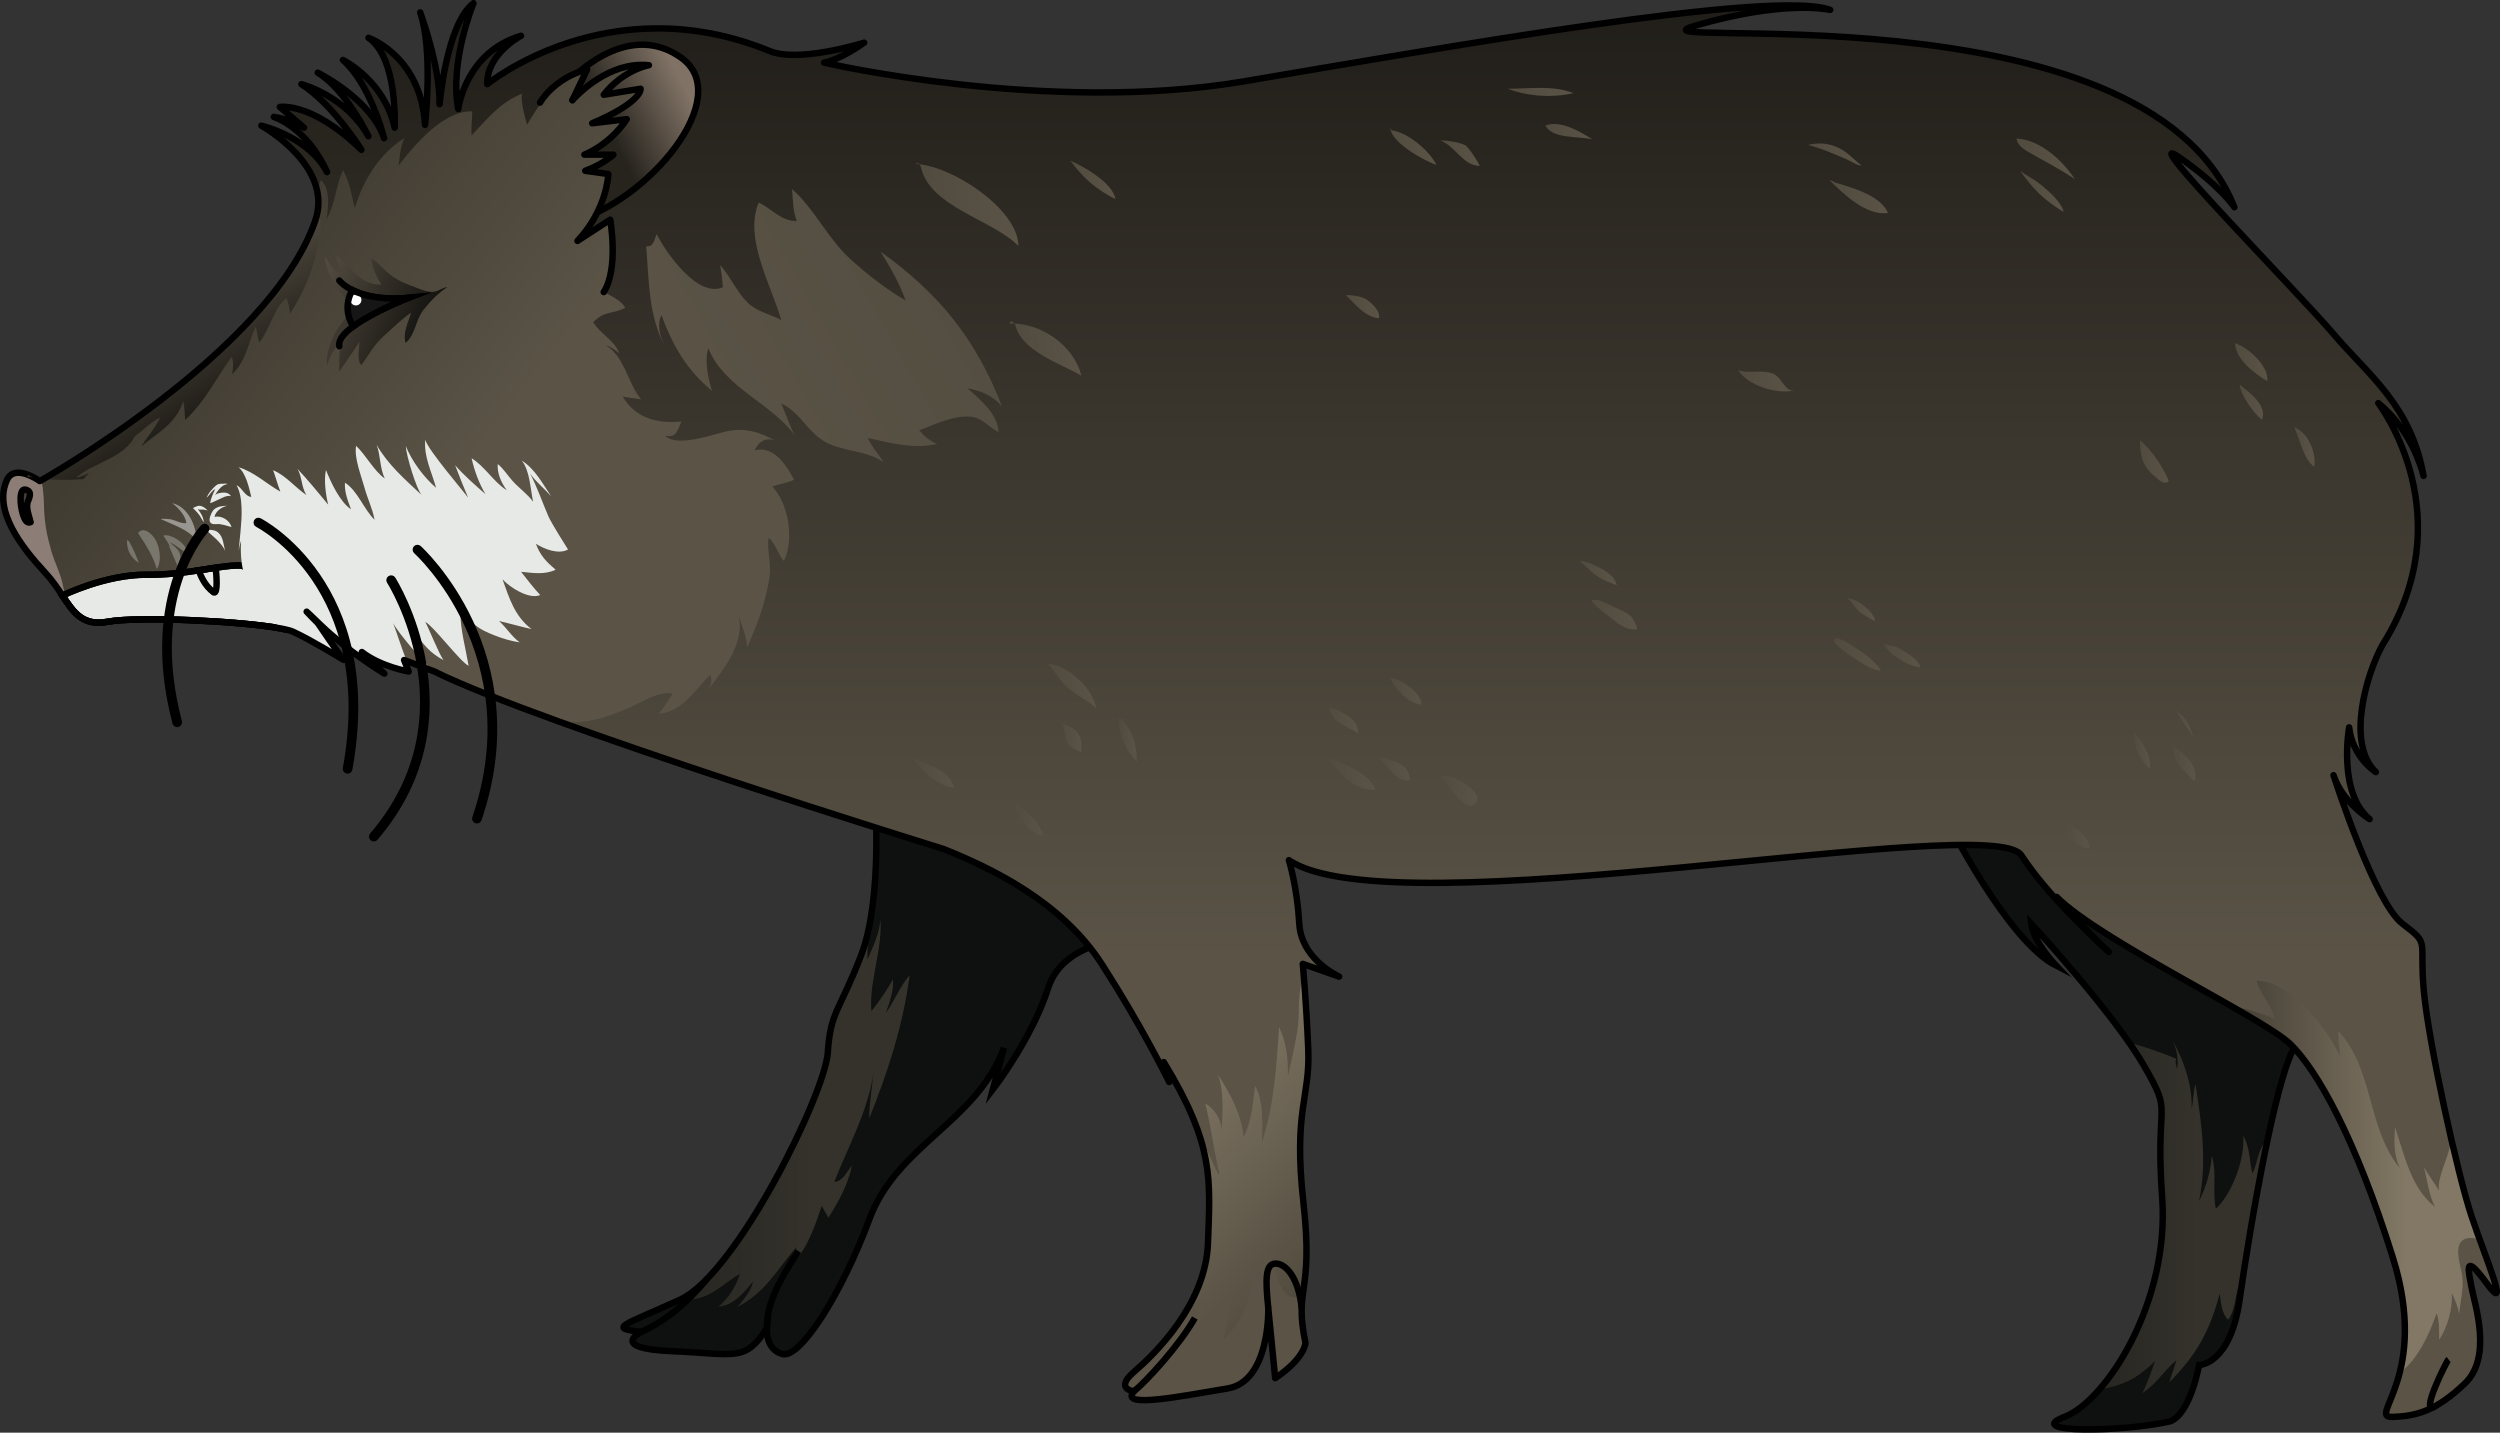 <?xml version="1.0" encoding="utf-8"?>
<!-- Generator: Adobe Illustrator 27.4.0, SVG Export Plug-In . SVG Version: 6.00 Build 0)  -->
<svg version="1.1" id="Camada_1" xmlns="http://www.w3.org/2000/svg" xmlns:xlink="http://www.w3.org/1999/xlink" x="0px" y="0px"
	 width="387.287px" height="221.937px" viewBox="0 0 387.287 221.937" enable-background="new 0 0 387.287 221.937"
	 xml:space="preserve">
<rect x="0" y="0" width="387.287" height="221.937" fill="#333333" stroke="none"/>
<g>
	<path fill="#0F1110" d="M356.386,161.3c-1.51,0.33-3.4,7.14-5.11,15.29c-1.76,8.29-3.33,17.95-4.15,23.53
		c-0.06,0.43-0.12,0.83-0.17,1.2c-1.43,10.14-6.29,10.14-6.29,10.14s-1.28,7.43-4.43,8.72c-7.42,1.71-23,1.85-16.42-0.68
		c1.68-0.65,3.58-2.15,5.43-4.28c5.41-6.18,10.56-17.72,9.71-29.62c-1.14-16,1.86-12.42-2.86-20.57c-0.63-1.08-1.39-2.27-2.26-3.51
		c-5.61-8.06-15.17-18.43-15.17-18.43c0.28,2.69,3.64,6.28,3.85,6.5c-7.57-3.86-16.85-22.41-16.85-22.41l36,6.28
		C337.667,133.46,359.527,160.6,356.386,161.3z"/>
	<linearGradient id="SVGID_1_" gradientUnits="userSpaceOnUse" x1="325.247" y1="188.42" x2="351.277" y2="188.42">
		<stop  offset="0" style="stop-color:#413C32"/>
		<stop  offset="0.56" style="stop-color:#5A5346"/>
	</linearGradient>
	<path opacity="0.5" fill="url(#SVGID_1_)" d="M351.277,176.59c-1.76,8.29-3.33,17.95-4.15,23.53c-0.11-0.23-0.25-0.46-0.41-0.67
		c-0.45,1.62-0.52,3.65-1.55,4.99c-1.03-1-1.12-2.71-1.29-4.07c-1.59,5.93-3.63,9.55-7.83,13.77c0.35-1.16,0.79-2.28,1.12-3.44
		c-1.97,1.65-3.03,3.62-5.27,5.12c0.7-1.49,1.43-3.32,1.94-4.98c-2.31,2.31-4.4,3.6-7.62,4.21c-0.34,0.06-0.67,0.12-0.97,0.17
		c5.41-6.18,10.56-17.72,9.71-29.62c-1.14-16,1.86-12.42-2.86-20.57c-0.63-1.08-1.39-2.27-2.26-3.51c2.47,0.66,4.89,1.49,7.25,2.48
		c-0.12,0.89-0.03,0.56,0.18,1.66c0.24-1.25,0.05-3.01-0.79-4.64c1.81,3.25,3.14,6.93,3.04,10.74c0.31-1.28,0.23-2.55,0.59-3.81
		c0.93,5.95,1.85,12.12,0.54,18.14c1.16-2.24,1.75-4.5,2.01-7.01c0.8,2.71,0.04,5.51,0.61,8.18c2.55-2.36,4.56-7.84,4.24-11.3
		c1.08,1.84,0.94,3.92,1.43,5.86C349.747,180.18,349.827,177.69,351.277,176.59z"/>
	<path fill="#0F1110" d="M176.667,145.32c0,0-11.71-0.29-14.28,7.71c-2.57,8-8.57,15.72-8.57,15.72l1.71-6.43
		c-4.29,11.57-16.57,15-20.86,26.57c-4.28,11.57-10.71,21.57-13.43,20.88c-2.71-0.69-2.42-4.02-2.42-4.02
		c-3.43,5.28-4.72,4-14.72,3.57s-4.71-3-4.71-3c-5.43-0.57-2.72-1,6-5c0.03-0.01,0.06-0.03,0.09-0.05
		c8.71-4.14,22.34-31.83,22.76-38.24c0.43-6.43,1.72-6.14,5.15-15c0.43-1.1,0.78-2.3,1.07-3.57c2.06-9,1.07-21.28,1.07-21.28
		l19.86-0.86L176.667,145.32z"/>
	
		<linearGradient id="SVGID_00000034791762753732826610000018007785771156865677_" gradientUnits="userSpaceOnUse" x1="105.477" y1="172.34" x2="140.926" y2="172.34">
		<stop  offset="0" style="stop-color:#413C32"/>
		<stop  offset="0.56" style="stop-color:#5A5346"/>
	</linearGradient>
	<path opacity="0.5" fill="url(#SVGID_00000034791762753732826610000018007785771156865677_)" d="M134.656,173.26
		c-0.01-2.27,0.46-4.95,0.67-7.09c-0.88,6.02-3.9,11.34-6.08,16.91c1.28-0.02,1.91-1.51,2.74-2.54c-0.66,3.03-2.04,5.57-3.67,8.12
		c-0.18-0.53-0.87-1.4-1-1.9c-1.07,3.11-2.41,7.38-5.1,9.39c0.45-0.98,0.89-1.98,1.22-3.01c-3.14,3.58-4.78,7.02-9.17,9.31
		c0.91-1.11,2.16-2.51,2.37-3.91c-1.37,1.69-3.04,3.71-5.31,3.88c1.6-1.39,2.66-3.09,3.32-5.09c-2.62,1.46-4.44,3.77-7.69,3.99
		c-0.57,0.04-1.06,0.02-1.48-0.05c8.71-4.14,22.34-31.83,22.76-38.24c0.43-6.43,1.72-6.14,5.15-15c0.43-1.1,0.78-2.3,1.07-3.57
		c-0.01,1.46-0.07,2.91-0.09,4.23c0.82-1.92,2.02-4.33,2.02-6.46c0.38,4.86-1.8,9.88-1.39,14.44c1.19-1.52,2.4-3.27,3.34-4.94
		c0.15,1.71-0.53,3.62-1.13,5.23c1.27-1.76,2.42-4.49,3.72-5.89C139.827,159.07,137.627,165.81,134.656,173.26z"/>
	<path fill="none" stroke="#000000" stroke-miterlimit="10" d="M135.527,123.176c0,0,1.286,16-2.143,24.857
		c-3.429,8.857-4.714,8.571-5.143,15c-0.429,6.429-14.143,34.286-22.857,38.286s-11.429,4.429-6,5c0,0-5.286,2.571,4.714,3
		s11.286,1.714,14.714-3.571c0,0-0.286,3.333,2.429,4.024s9.143-9.309,13.429-20.881c4.286-11.571,16.571-15,20.857-26.571
		l-1.714,6.429c0,0,6-7.714,8.571-15.714s14.286-7.714,14.286-7.714l-21.286-23L135.527,123.176z"/>
	<path fill="none" stroke="#000000" stroke-miterlimit="10" d="M301.669,127.176c0,0,9.286,18.571,16.857,22.429
		c0,0-3.571-3.734-3.857-6.51c0,0,12.714,13.795,17.428,21.938c4.714,8.143,1.714,4.571,2.857,20.571s-8.571,31.36-15.143,33.894
		c-6.571,2.534,9,2.392,16.429,0.677c3.143-1.286,4.429-8.714,4.429-8.714s4.857,0,6.286-10.143s6.286-39.325,9.429-40.02
		c3.143-0.694-18.714-27.837-18.714-27.837L301.669,127.176z"/>
	
		<linearGradient id="SVGID_00000057846123602432180000000009017615589196934553_" gradientUnits="userSpaceOnUse" x1="193.644" y1="148.462" x2="193.644" y2="-81.77">
		<stop  offset="0" style="stop-color:#5A5346"/>
		<stop  offset="1" style="stop-color:#000000"/>
	</linearGradient>
	<path fill="url(#SVGID_00000057846123602432180000000009017615589196934553_)" d="M385.237,198.82c-3.75-5.14-2.78-1.82-2.35,0.64
		c0.43,2.47,3.32,10.72-1.07,14.89c-4.4,4.18-7.4,5.04-11.25,5.15c-2.14,0.06-0.1-1.89,1.16-6.76c1.01-3.93,1.52-9.76-1.06-17.99
		c-5.78-18.43-11.68-28.93-15.85-33c-1.39-1.35-5.14-3.59-9.77-6.23c-9.23-5.24-21.96-12.07-26.44-16.57
		c0.72,0.84,4.73,5.4,8.07,8.52c-1.82-1.65-9.58-8.85-13.54-14.97c-4.5-6.97-97.4,11.68-113.47,0.75c0,0,1.29,4.16,1.61,9.84
		c0.29,5.16,5.26,7.76,6.17,8.2l-5.63-1.97c0,0,0.09,0.96,0.22,2.64c0.18,2.35,0.44,6.1,0.63,10.54c0.32,7.6-2.35,9.43-0.75,23.78
		c0.95,8.44,0.26,11.48-0.1,14.31c-0.24,1.98-0.33,3.86,0.42,7.44c0,0-0.07,2.36-4.69,5.47l-1.07-10.82c0,0,0.3,11.35-6.34,12.42
		c-6.65,1.08-16.93,3.22-14.47,0.43c0,0-3.1-0.32,0-3c1.9-1.64,5.64-5.15,8.33-9.83c1.72-2.98,3.02-6.45,3.14-10.2
		c0.21-6.39,0.61-10.9-1.45-16.99c-1.05-3.09-2.74-6.6-5.41-10.98l0.85,3.09c-0.25-0.5-4.26-8.65-10.39-18.19
		c-6.32-9.86-17.35-15-24.53-17.9c0,0-34.96-10.81-59.49-19.69c-8.24-2.99-15.3-5.76-19.48-7.84l-4.18-1.58l-0.46-0.17l0.72,1.78
		c0,0-4.31-0.73-7.26-3.02l3.48,3.34c-0.61-0.37-5.72-3.52-9.94-7.6c-1.45-1.41-2.01-1.93-2.09-1.99c0.12,0.16,1.73,1.77,1.73,1.77
		s3.63,5.34,3.98,5.7c-0.39-0.24-4.89-3-7.76-4.34c-0.4-0.19-1.09-0.37-2.01-0.54c-6.1-1.15-22.06-1.9-26.78-1.03
		c-5.43,1-6-3.64-9.64-7.57c-3.64-3.93-8.17-9.69-5.93-14.43c1.22-2.57,5.07,0.21,5.07,0.21s35.57-19.93,42.65-40.28
		c0.55-1.56,0.62-3.04,0.37-4.42c-1.08-5.99-8.22-10.08-8.7-10.36c0.5,0.12,7.48,1.91,10.17,7.19c-0.15-0.38-2.73-6.45-8.24-8.55
		c0.3,0.04,2.78,0.47,4.68,1.67l-3.75-3.21c0,0,4.93-0.86,12.64,6.64c0,0-4.38-7.05-9.3-10.17c0.43,0.11,6.99,1.97,10.38,8.06
		c-1.05-2.09-4.1-7.56-7.84-9.84c0.92,0.47,8.4,4.46,10.27,10.14c-0.25-0.98-2.29-8.49-6.38-12.11c0.38,0.19,6.46,3.33,8.02,10.49
		c0-0.1,0.53-10.79-4.05-13.92c0.48,0.17,8.14,3.11,8.76,13.49c0,0,1.3-11.36-0.75-17.43c0.73,2.04,3.09,9.05,3,14.22
		c0,0,1.07-12.43,5.25-15.64c0,0-3.75,9.1-2.36,16.39c0,0,1.08-8.78,9.73-11.35c-0.31,0.16-5.33,2.93-5.23,7.49
		c0,0,18.75-15.32,43.72-5.14c4.39,1.88,14.19-1.14,14.66-1.28c-0.27,0.2-3.63,2.59-6.2,3.1c0,0,34.65,8.04,65.06,2.89
		c30.25-5.12,82.14-14.36,90.8-11.07c-1.02-0.21-7.77-1.35-20.75,2.4c-14.14,4.07,69.43-6.86,83.36,28.17c0,0-2.15-3.32-8.68-7.82
		c-6.54-4.5,18.75,21.22,24.11,27.54c5.33,6.28,11.93,10.98,13.88,21.9c-0.27-1.09-1.96-7.18-7.01-11.27
		c0.54,0.71,13.11,17.66,0.63,37.48c-2.46,4.49-5.66,15.26-1.01,19.68c-0.4-0.26-3.63-2.51-4.14-6.93c0,0-1.81,10.12,3.18,14.22
		c-0.46-0.29-4.12-2.68-5.53-6.61c0.84,2.59,6.55,19.72,10.6,22.8c4.4,3.34,2.57,2.26,3.32,10.41c0.46,4.98,2.32,14.53,4.19,22.67
		c1.18,5.16,2.37,9.76,3.21,12.26c0.38,1.14,0.81,2.36,1.25,3.57C386.187,197.63,388.327,203.05,385.237,198.82z"/>
	
		<linearGradient id="SVGID_00000017475192605180888990000008877673987029778322_" gradientUnits="userSpaceOnUse" x1="340.957" y1="154.485" x2="341.164" y2="154.485">
		<stop  offset="0" style="stop-color:#413C32"/>
		<stop  offset="0.712" style="stop-color:#827865"/>
	</linearGradient>
	<path fill="url(#SVGID_00000017475192605180888990000008877673987029778322_)" d="M341.136,154.51c-0.07-0.02-0.13-0.04-0.18-0.05
		C341.167,154.47,341.196,154.48,341.136,154.51z"/>
	
		<linearGradient id="SVGID_00000168095712592299527270000016118756089735236789_" gradientUnits="userSpaceOnUse" x1="345.047" y1="182.325" x2="384.136" y2="182.325">
		<stop  offset="0" style="stop-color:#413C32"/>
		<stop  offset="0.712" style="stop-color:#827865"/>
	</linearGradient>
	<path fill="url(#SVGID_00000168095712592299527270000016118756089735236789_)" d="M381.237,192.39c-1.02,1.32,0.1,4.09,0.23,5.51
		c0.17,2.02-0.32,3.65-0.51,5.63c-0.2-1.15-0.64-2.19-1.16-3.25c0.23,2.34-0.65,5.35-1.93,7.28c-0.04-1.37,0.07-2.81-0.4-4.12
		c-1.08,3.13-2.83,7.07-5.74,9.3c1.01-3.93,1.52-9.76-1.06-17.99c-5.78-18.43-11.68-28.93-15.85-33c-1.39-1.35-5.14-3.59-9.77-6.23
		c2.64,0.71,5.75,1.59,6.98,2.15c0.11,0.05,0.22,0.1,0.33,0.14c-0.38-2.16-2.43-3.99-2.77-5.9c5.38,0.13,10.77,7.29,12.96,11.71
		c-0.23-1.28-0.34-2.79-0.33-3.93c5.52,5.83,4.46,15.15,9.56,21.27c-0.98-1.98-0.9-4.18-0.76-6.35c1.5,4.39,2.43,9.35,6.2,12.37
		c-0.98-1.96-1.17-4.08-1.72-6.18c0.72,1.25,1.61,2.4,2.33,3.64c-0.23-2.3,1.34-4.74,1.72-7.01c0.07-0.41,0.11-0.83,0.13-1.26
		c1.18,5.16,2.37,9.76,3.21,12.26c0.38,1.14,0.81,2.36,1.25,3.57C382.897,191.67,381.807,191.66,381.237,192.39z"/>
	
		<linearGradient id="SVGID_00000165942498540306518750000013079343577684079285_" gradientUnits="userSpaceOnUse" x1="217.922" y1="202.622" x2="164.779" y2="150.336">
		<stop  offset="0" style="stop-color:#413C32"/>
		<stop  offset="0.712" style="stop-color:#827865"/>
	</linearGradient>
	<path fill="url(#SVGID_00000165942498540306518750000013079343577684079285_)" d="M201.917,186.28c0.95,8.44,0.26,11.48-0.1,14.31
		c-3.92,2.23-4.46-5.73-5.38-8.15c-0.1,2.09,0.12,4.6-1.42,6.24c-0.42-1.43-0.31-2.97-0.65-4.46c0.08,4.86-1.17,9.99-4.87,13.34
		c0.75-2.78,1.2-5.6,1.18-8.49c-0.14,2.69-2.81,5.96-5.42,6.55c0.32-1.5,0.83-3.05,0.67-4.54c-0.61,0.72-1.25,1.25-1.93,1.62
		c1.72-2.98,3.02-6.45,3.14-10.2c0.21-6.39,0.61-10.9-1.45-16.99c1.16,2.43,2.6,5.45,2.99,6.29c0.07,0.05,0.15,0.07,0.24,0.07
		c-0.86-3.56-1.31-7.36-2.21-10.96c1.43,0.9,2.58,2.51,2.53,4.35c0.17-2.79,0.39-6.09-0.53-8.75c1.95,3.06,3.52,5.88,3.96,9.6
		c1.29-2.55,1.38-5.09,1.76-7.87c1.39,2.37,1.12,5.96,1.09,8.68c1.93-6.15,2.19-11.45,2.64-17.83c1.18,2.68,1.39,4.69,1.36,7.62
		c0.54-2.25,1.03-4.58,1.44-6.89c0.46-2.58,0.01-5.82,0.84-8.2c0.09,0.11,0.17,0.22,0.24,0.34c0.18,2.35,0.44,6.1,0.63,10.54
		C202.986,170.1,200.317,171.93,201.917,186.28z"/>
	
		<linearGradient id="SVGID_00000126293947928240295550000005437001535203978126_" gradientUnits="userSpaceOnUse" x1="87.126" y1="23.806" x2="106.143" y2="13.841">
		<stop  offset="0.372" style="stop-color:#27241E"/>
		<stop  offset="1" style="stop-color:#807265"/>
	</linearGradient>
	<path fill="url(#SVGID_00000126293947928240295550000005437001535203978126_)" d="M88.027,12.747c0,0,8.786-9.929,17.429-3.857
		s-5.214,22.429-16.786,25.429"/>
	<path fill="none" stroke="#000000" stroke-linecap="round" stroke-linejoin="round" stroke-miterlimit="10" d="M88.027,12.747
		c0,0,8.786-9.929,17.429-3.857s-5.214,22.429-16.786,25.429"/>
	
		<linearGradient id="SVGID_00000092414594931026398380000006092641556764277650_" gradientUnits="userSpaceOnUse" x1="38.456" y1="39.076" x2="104.456" y2="91.362">
		<stop  offset="0" style="stop-color:#413C32"/>
		<stop  offset="0.56" style="stop-color:#5A5346"/>
	</linearGradient>
	<path fill="url(#SVGID_00000092414594931026398380000006092641556764277650_)" d="M119.636,75.39c2.54,2.56,3.44,8.3,1.79,11.5
		c-0.95-1.09-1.27-2.68-2.36-3.59c-0.3,1.72,0.47,4.19,0.12,6.3c-0.65,3.92-1.85,7.08-3.44,10.68c0-1.46-0.91-3.37-1.27-4.95
		c0.83,4.33-2.12,8.01-4.64,11.34c0.33-0.7,0.47-1.45,0.23-2.15c-2.53,2.37-4.2,5.73-8.07,6.07c0.89-0.9,1.5-2.14,2.21-3.13
		c-1.92-0.56-5.13,1.5-6.87,2.24c-3.87,1.65-6.41,2.43-10.62,2.14c-8.24-2.99-15.3-5.76-19.48-7.84l-4.18-1.58l-0.46-0.17l0.72,1.78
		c0,0-4.31-0.73-7.26-3.02l3.48,3.34c-0.61-0.37-5.72-3.52-9.94-7.6c-1.45-1.41-2.01-1.93-2.09-1.99c0.12,0.16,1.73,1.77,1.73,1.77
		s3.63,5.34,3.98,5.7c-0.39-0.24-4.89-3-7.76-4.34c-0.4-0.19-1.09-0.37-2.01-0.54c-6.1-1.15-22.06-1.9-26.78-1.03
		c-3.51,0.65-4.99-1.07-6.59-3.43c-0.86-1.28-1.77-2.75-3.05-4.14c-3.64-3.93-8.17-9.69-5.93-14.43c0.66-1.39,2.1-1.21,3.27-0.76
		c0.38,0.15,0.74,0.33,1.03,0.49c0.47,0.26,0.77,0.48,0.77,0.48s0.08-0.04,0.23-0.13c0.09-0.05,0.21-0.12,0.35-0.2
		c4.61-2.67,35.52-21.13,42.07-39.95c0.22-0.62,0.36-1.22,0.43-1.82c0.13-0.9,0.09-1.77-0.06-2.6c0.14-0.68,0.24-1.36,0.53-1.93
		c1.49,1.27,1.15,4.35,0.85,6.08c1.41-2.38,1.46-5.38,2.59-7.59c1.04,1.94,1.28,3.76,1.81,5.84c1.27-4.27,3.84-8.47,7.7-10.84
		c-0.72,1.47-0.67,2.7-0.92,4.25c2.4-3.15,7.03-8.6,11.41-8.38c0.01,1.13-0.2,2.47-0.1,3.7c2.59-2.67,4.23-4.96,7.82-6.46
		c-0.26,1.09,0.43,3.73,0.79,4.82c1.26-2.27,3.05-4.73,5.18-6.7c0-0.01,0.01-0.01,0.01-0.01c1.06-0.73,2.42-1.42,4.1-1.86
		l-2.28,4.76c0.28-0.31,4.76-5.31,10.5-5.46c0.12,0.09,0.24,0.2,0.35,0.32c-1.37,0.46-3.89,1.61-6,4.31l5.71-0.93
		c0,0,0.36,2-7.5,5.35l5.36-0.64c0,0-2.21,3.64-6.57,5.5h4.5c0,0-1.5,1.43-4.36,2.5l3.57,0.5c0,0-0.14,5.43-4.78,10.36l5.07-3.29
		c0,0,1.36,7.57-1,11.22c0.98,0.49,2.83,1.34,3.32,2.45c-2.12,1.05-3.1,0.35-4.94,2.21c1.08,1.87,3.25,2.7,4.04,4.84
		c-0.63-0.53-1.31-1.03-2.09-1.24c2.96,1.73,3.4,5.97,5.47,8.35c-0.95-0.13-1.95-0.26-2.86-0.41c2.01,3.33,5.31,4.22,9.08,3.85
		c-0.57,1.29-0.76,2.63-2.49,2.19c1.68,1.88,7.46-0.19,9.37-0.64c2.82-0.66,5.3,0.05,7.72,1.46c-1.34-0.63-2.6-0.01-3.23,1.45
		c3-0.77,4.95,2.38,6.11,4.58C122.007,74.83,120.597,74.97,119.636,75.39z"/>
	<path fill="#8C7D76" d="M10.077,92.89c-0.86-1.28-1.77-2.75-3.05-4.14c-3.64-3.93-8.17-9.69-5.93-14.43
		c0.66-1.39,2.1-1.21,3.27-0.76c0.38,0.15,0.74,0.33,1.03,0.49c0.47,0.26,0.77,0.48,0.77,0.48s0.08-0.04,0.23-0.13
		c0.06,0.35,0.18,0.81,0.22,1.12c0.12,0.9,0.19,1.92,0.2,2.86c0.04,2.48,0.44,4.53,1.13,6.97c0.51,1.78,1.41,3.41,1.79,5.26
		C9.886,91.34,10.127,92.18,10.077,92.89z"/>
	
		<linearGradient id="SVGID_00000009573930611152911870000008170586570207900555_" gradientUnits="userSpaceOnUse" x1="46.294" y1="44.61" x2="70.722" y2="55.324">
		<stop  offset="0" style="stop-color:#5A5346"/>
		<stop  offset="1" style="stop-color:#000000"/>
	</linearGradient>
	<path fill="url(#SVGID_00000009573930611152911870000008170586570207900555_)" d="M55.348,47.429
		c-2.117,2.137-3.285,3.197-4.173,5.851c-0.338,1.011-0.728,2.333-0.462,3.399c0.104-1.163,1.369-3.456,2.476-3.882
		c-0.827,1.443-0.592,3.191-0.637,4.782c1.009-1.567,2.177-3.065,3.125-4.658c0.01,0.986-0.461,2.929,0.311,3.641
		c1.196-1.648,1.901-3.133,3.489-4.538c1.384-1.224,2.668-2.542,4.19-3.582c-0.394,1.51-1.318,3.097-0.835,4.68
		c1.44-1.115,1.597-3.632,2.738-5.09c0.991-1.266,2.356-2.698,3.729-3.557c-0.747,0.074-1.283,0.585-2.005,0.711
		c-0.966,0.168-2.002-0.331-2.874-0.646c-1.527-0.552-2.724-1.038-4.029-2.021c-0.996-0.75-1.796-1.909-2.899-2.476
		c0.25,1.547,0.779,2.733,1.578,4.05c-3.32,0.081-4.822-2.772-7.003-4.573c0.172,0.922,0.505,1.784,0.824,2.653
		c-1.413,0.222-1.852-1.708-2.589-2.43C50.63,42.586,52.407,46.048,55.348,47.429z"/>
	
		<linearGradient id="SVGID_00000005251139345628911870000009189985268814443660_" gradientUnits="userSpaceOnUse" x1="22.754" y1="45.337" x2="39.79" y2="71.265">
		<stop  offset="0" style="stop-color:#5A5346"/>
		<stop  offset="1" style="stop-color:#000000"/>
	</linearGradient>
	<path fill="url(#SVGID_00000005251139345628911870000009189985268814443660_)" d="M49.087,38.79c-0.76,3.42-2.22,6.86-4.15,9.78
		c-0.07-0.83-0.26-1.62-0.57-2.41c-1.99,1.65-2.57,4.88-4.19,6.87c-0.3-0.75-0.32-1.68-0.57-2.43c-1.18,2.54-1.47,5.38-3.67,7.37
		c0.2-0.88,0.26-1.85-0.03-2.72c-2.46,3.37-4.02,6.84-7.21,9.8c-0.13-1.02-0.09-1.99-0.3-2.89c-1.19,3.51-3.87,4.79-6.51,7
		c0.92-1.51,2.18-2.88,2.91-4.48c-1.41,0.67-2.6,1.96-3.86,2.87c-1.88,3.49-6.34,4.07-9.13,6.41c0.56-0.04,1.4-0.35,2.02-0.74
		c-0.28,0.33-0.69,0.78-0.89,1c-2.06,0.17-4.13,0.16-6.19-0.02c4.61-2.67,35.52-21.13,42.07-39.95c0.22-0.62,0.36-1.22,0.43-1.82
		c0.24,0.48,0.31,1.19,0.38,1.6C49.877,35.67,49.437,37.21,49.087,38.79z"/>
	<path fill="#E7E9E6" d="M45.236,90.75l-1.19,6.72c-0.19-0.04-0.39-0.08-0.6-0.12c-6.1-1.15-22.06-1.9-26.78-1.03
		c-3.82,0.7-5.23-1.38-7-4.05c0,0,6.68-3.31,13.11-3.24c2.89,0.03,5.64-0.31,8.02-0.68c0.94-0.13,1.82-0.27,2.62-0.4
		c1.72-0.26,3.13-0.43,4.1-0.31L45.236,90.75z"/>
	<path fill="#E7E9E6" d="M45.236,90.75l-1.19,6.72c-0.19-0.04-0.39-0.08-0.6-0.12c-6.1-1.15-22.06-1.9-26.78-1.03
		c-3.82,0.7-5.23-1.38-7-4.05c0,0,6.68-3.31,13.11-3.24c2.89,0.03,5.64-0.31,8.02-0.68c0.94-0.13,1.82-0.27,2.62-0.4
		c1.72-0.26,3.13-0.43,4.1-0.31L45.236,90.75z"/>
	<path fill="none" stroke="#000000" stroke-miterlimit="10" d="M45.236,90.75l-1.19,6.72c-0.19-0.04-0.39-0.08-0.6-0.12
		c-6.1-1.15-22.06-1.9-26.78-1.03c-3.82,0.7-5.23-1.38-7-4.05c0,0,6.68-3.31,13.11-3.24c2.89,0.03,5.64-0.31,8.02-0.68
		c0.94-0.13,1.82-0.27,2.62-0.4c1.72-0.26,3.13-0.43,4.1-0.31L45.236,90.75z"/>
	<path fill="none" stroke="#000000" stroke-miterlimit="10" d="M45.236,90.75l-1.19,6.72c-0.19-0.04-0.39-0.08-0.6-0.12
		c-6.1-1.15-22.06-1.9-26.78-1.03c-3.82,0.7-5.23-1.38-7-4.05c0,0,6.68-3.31,13.11-3.24c2.89,0.03,5.64-0.31,8.02-0.68
		c0.94-0.13,1.82-0.27,2.62-0.4c1.72-0.26,3.13-0.43,4.1-0.31L45.236,90.75z"/>
	<path fill="#E7E9E6" d="M83.027,84.25c0.64,1.8,1.64,2.81,3.05,4.01c-1.72,0.81-3.48,0.5-5.35,0.32c0.93,1.2,1.91,2.47,2.96,3.6
		c-1.75,0.73-4.68-1.17-5.84-2.43c1.08,3,1.89,5.71,4.49,7.7c-0.94-0.18-4.23-1.09-5.03-1.24c1.15,1.01,1.91,2.35,3.2,3.3
		c-1.3-0.19-2.57-0.56-3.82-1.05c-1.16-0.45-2.25-0.93-3.21-1.74c-0.7-0.61-1.34-1.58-2.16-2c-0.01,2.83,0.8,5.6,1.28,8.42
		c-1.28-0.58-5.37-6.09-6.72-6.81c0.52,0.94,2.13,4.96,2.82,5.93c-2.09-1.11-3.12-2.42-4.45-4.33c0.59,1.87,1.06,4.06,2.32,5.66
		c-0.86-1-4.88-5.47-5.66-7.07c0.7,1.91,1.29,3.83,2.05,5.76c0,0,0.04,0.05,0.1,0.14l-0.46-0.17l0.72,1.78c0,0-4.31-0.73-7.26-3.02
		l3.52,3.37c-0.32-0.2-5.62-3.42-9.98-7.63c-1.45-1.41-2.01-1.93-2.09-1.99c0.12,0.16,1.73,1.77,1.73,1.77s3.63,5.34,3.98,5.7
		c-0.39-0.24-4.89-3-7.76-4.34c-0.4-0.19-1.09-0.37-2.01-0.54c-1.77-1.72-3.8-4.51-4.14-7.19c0.05,1.24,0.23,2.46,0.82,3.62
		c-2.21-2.94-3.04-6.41-2.77-10.03c-0.16,0.44-0.3,1-0.39,1.61c0.08-1.01,0.21-2.03,0.3-3.1c0.19-2.03,0.43-5.29-0.63-7.1
		c0.86,0.37,1.32,1.77,2.29,1.82c-0.34-1.39-0.82-3.66-1.98-4.6c2.44,0.72,4.37,2.61,6.49,3.78c-0.44-1.07-0.72-2.23-1.13-3.32
		c1.99,0.83,3.39,2.66,5.18,3.86c-0.84-1.22-0.68-2.95-1.42-4.08c1.67,1.78,3.18,3.62,4.78,5.56c-0.36-1.35-0.71-3.81-0.35-5.37
		c0.75,1.9,2.17,4.96,3.88,6.09c-0.5-1.32-1.04-2.7-0.94-4.13c2,1.29,2.89,4.1,4.59,5.75c-0.33-1.76-1.12-3.32-1.58-5.03
		c-0.5-1.84-1.6-4.5-1.29-6.42c1.58,1.47,2.66,3.76,4.45,5.06c-0.79-1.63-0.65-3.65-1.27-5.23c1.75,3.07,4.37,5.34,6.98,7.79
		c-0.77-0.85-2.37-5.99-2.46-7.6c0.93,2.32,2.8,4.86,4.7,6.48c-0.72-2.58-1.89-4.7-1.69-7.46c0.39,1.57,6.18,8.28,6.65,8.99
		c-0.69-1.66-1.37-3.32-2.01-5.02c1.38,1.57,3.11,3.08,4.69,4.46c-1.01-1.7-1.71-3.62-2.14-5.55c2.03,1.24,3.51,3.79,5.45,4.95
		c-0.86-1.16-1.51-2.6-1.4-4.06c0.89,0.72,1.55,1.8,2.32,2.65c0.99,1.1,2.3,2.01,3.16,3.2c-0.41-1.9-0.51-4.87-1.76-6.38
		c2.05,1.29,3.24,3.59,4.55,5.52c-1.02-1.16-2.39-2.24-3.25-3.5c1.1,2.12,1.9,4.47,2.85,6.67c0.45,1.01,2.56,4.35,3.02,5.09
		C86.497,85.94,84.327,85.06,83.027,84.25z"/>
	<path fill="none" stroke="#000000" stroke-linecap="round" stroke-linejoin="round" stroke-miterlimit="10" d="M385.237,198.82
		c-3.75-5.14-2.78-1.82-2.35,0.64c0.43,2.47,3.32,10.72-1.07,14.89c-4.4,4.18-7.4,5.04-11.25,5.15c-3.86,0.1,5.89-6.32,0.1-24.75
		c-5.78-18.43-11.68-28.93-15.85-33c-4.16-4.05-29.49-16.04-36.21-22.8c0.72,0.84,4.73,5.4,8.07,8.52
		c-1.82-1.65-9.58-8.85-13.54-14.97c-4.5-6.97-97.4,11.68-113.47,0.75c0,0,1.29,4.16,1.61,9.84c0.29,5.16,5.26,7.76,6.17,8.2
		l-5.63-1.97c0,0,0.53,5.57,0.85,13.18c0.32,7.6-2.35,9.43-0.75,23.78c1.61,14.36-1.5,13.07,0.32,21.75c0,0-0.07,2.36-4.69,5.47
		l-1.07-10.82c0,0,0.3,11.35-6.34,12.42c-6.65,1.08-16.93,3.22-14.47,0.43c0,0-3.1-0.32,0-3c3.11-2.68,11.15-10.39,11.47-20.03
		c0.32-9.65,1.07-15-6.86-27.97l0.85,3.09c-0.25-0.5-4.26-8.65-10.39-18.19c-6.32-9.86-17.35-15-24.53-17.9
		c0,0-62.36-19.28-78.97-27.53l-4.18-1.58l-0.46-0.17l0.72,1.78c0,0-4.31-0.73-7.26-3.02l3.48,3.34c-0.61-0.37-5.72-3.52-9.94-7.6
		c-1.45-1.41-2.01-1.93-2.09-1.99c0.12,0.16,1.73,1.77,1.73,1.77s3.63,5.34,3.98,5.7c-0.39-0.24-4.89-3-7.76-4.34
		c-0.31-0.15-0.79-0.29-1.41-0.42c-0.19-0.04-0.39-0.08-0.6-0.12c-6.1-1.15-22.06-1.9-26.78-1.03c-3.82,0.7-5.23-1.38-7-4.05
		c-0.75-1.13-1.56-2.36-2.64-3.52c-3.64-3.93-8.17-9.69-5.93-14.43c1.22-2.57,5.07,0.21,5.07,0.21s35.57-19.93,42.65-40.28
		c2.92-8.33-7.74-14.44-8.33-14.78c0.5,0.12,7.48,1.91,10.17,7.19c-0.15-0.38-2.73-6.45-8.24-8.55c0.3,0.04,2.78,0.47,4.68,1.67
		l-3.75-3.21c0,0,4.93-0.86,12.64,6.64c0,0-4.38-7.05-9.3-10.17c0.43,0.11,6.99,1.97,10.38,8.06c-1.05-2.09-4.1-7.56-7.84-9.84
		c0.92,0.47,8.4,4.46,10.27,10.14c-0.25-0.98-2.29-8.49-6.38-12.11c0.38,0.19,6.46,3.33,8.02,10.49c0-0.1,0.53-10.79-4.05-13.92
		c0.48,0.17,8.14,3.11,8.76,13.49c0,0,1.3-11.36-0.75-17.43c0.73,2.04,3.09,9.05,3,14.22c0,0,1.07-12.43,5.25-15.64
		c0,0-3.75,9.1-2.36,16.39c0,0,1.08-8.78,9.73-11.35c-0.31,0.16-5.33,2.93-5.23,7.49c0,0,18.75-15.32,43.72-5.14
		c4.39,1.88,14.19-1.14,14.66-1.28c-0.27,0.2-3.63,2.59-6.2,3.1c0,0,34.65,8.04,65.06,2.89c30.25-5.12,82.14-14.36,90.8-11.07
		c-1.02-0.21-7.77-1.35-20.75,2.4c-14.14,4.07,69.43-6.86,83.36,28.17c0,0-2.15-3.32-8.68-7.82c-6.54-4.5,18.75,21.22,24.11,27.54
		c5.33,6.28,11.93,10.98,13.88,21.9c-0.27-1.09-1.96-7.18-7.01-11.27c0.54,0.71,13.11,17.66,0.63,37.48
		c-2.46,4.49-5.66,15.26-1.01,19.68c-0.4-0.26-3.63-2.51-4.14-6.93c0,0-1.81,10.12,3.18,14.22c-0.47-0.29-4.25-2.76-5.6-6.81
		c0.54,1.67,6.49,19.82,10.67,23c4.4,3.34,2.57,2.26,3.32,10.41c0.75,8.14,5.25,28.5,7.4,34.93
		C385.027,194.85,388.987,203.96,385.237,198.82z"/>
	<path fill="none" stroke="#000000" stroke-linecap="round" stroke-linejoin="round" stroke-miterlimit="10" d="M88.677,15.51
		c0.28-0.31,4.76-5.31,10.5-5.46c0.44-0.02,0.89,0,1.35,0.05c0,0-0.38,0.06-1,0.27c-1.37,0.46-3.89,1.61-6,4.31l5.71-0.93
		c0,0,0.36,2-7.5,5.35l5.36-0.64c0,0-2.21,3.64-6.57,5.5h4.5c0,0-1.5,1.43-4.36,2.5l3.57,0.5c0,0-0.14,5.43-4.78,10.36l5.07-3.29
		c0,0,1.36,7.57-1,11.22"/>
	<path fill="none" stroke="#000000" stroke-linecap="round" stroke-linejoin="round" stroke-miterlimit="10" d="M83.667,15.89
		c0,0,0.95-1.74,3.18-3.27c0-0.01,0.01-0.01,0.01-0.01c1.06-0.73,2.42-1.42,4.1-1.86l-2.28,4.76c-0.01,0.01-0.01,0.02-0.01,0.02"/>
	<path fill="none" stroke="#000000" stroke-miterlimit="10" d="M379.312,210.604c-0.286,0.214-4.665,9.01-2.036,7.219"/>
	<path fill="none" stroke="#000000" stroke-miterlimit="10" d="M175.669,215.533c1.929-1.571,7-7.071,9.429-11.357"/>
	<path fill="none" stroke="#000000" stroke-miterlimit="10" d="M196.48,202.676c-0.453-4.357-0.489-6.857,1.065-6.929
		s3.62,2.052,4.11,6.929"/>
	<path fill="none" stroke="#000000" stroke-miterlimit="10" d="M99.384,206.319c3.643-1.714,6.751-4.115,10.25-8.312"/>
	<path fill="none" stroke="#000000" stroke-miterlimit="10" d="M118.812,205.747c-0.071-3.5,1.571-6.857,4.857-11.929"/>
	<path fill="none" stroke="#000000" stroke-linecap="round" stroke-miterlimit="10" d="M52.567,53.64c-0.2-0.97,0.76-2.06,2.17-3.09
		c3.14-2.32,8.54-4.41,8.54-4.41c-4.3,0.4-7.05-0.38-8.68-1.19c-1.46-0.73-2.03-1.49-2.03-1.49"/>
	<path fill="#161616" d="M63.277,46.14c0,0-5.4,2.09-8.54,4.41c-0.56-0.83-0.89-1.83-0.89-2.91c0-0.98,0.27-1.9,0.75-2.69
		C56.226,45.76,58.976,46.54,63.277,46.14z"/>
	<circle fill="#FFFFFF" cx="55.134" cy="46.461" r="0.857"/>
	<path fill="none" stroke="#000000" stroke-miterlimit="10" d="M63.277,46.14c0,0-5.4,2.09-8.54,4.41
		c-0.56-0.83-0.89-1.83-0.89-2.91c0-0.98,0.27-1.9,0.75-2.69C56.226,45.76,58.976,46.54,63.277,46.14z"/>
	<path fill="none" stroke="#000000" stroke-miterlimit="10" d="M33.117,91.78c-1.45-1.07-2.09-2.72-2.32-3.43
		c0.94-0.13,1.82-0.27,2.62-0.4C33.517,88.93,33.797,92.05,33.117,91.78z"/>
	
		<linearGradient id="SVGID_00000143582464156949194250000003899074118007704212_" gradientUnits="userSpaceOnUse" x1="166.704" y1="29.734" x2="103.847" y2="65.448">
		<stop  offset="0" style="stop-color:#514B3F"/>
		<stop  offset="1" style="stop-color:#5A5346"/>
	</linearGradient>
	<path fill="url(#SVGID_00000143582464156949194250000003899074118007704212_)" d="M100.098,38.176
		c0.481,5.748,0.364,10.504,2.835,15.397c-0.659-1.461-1.208-3.218-0.47-4.757c1.727,4.658,3.897,8.493,7.833,11.729
		c-0.595-2.014-1.206-4.575-0.568-6.595c2.471,6.129,9.663,8.419,13.412,13.511c-0.85-1.564-1.386-3.308-2.106-4.94
		c2.812,1.283,3.891,4.04,6.361,5.666c2.782,1.831,6.832,1.483,9.501,3.439c-0.813-1.294-1.842-2.389-2.454-3.783
		c3.506,0.803,7.173,1.775,10.746,0.925c-1.097-0.387-2.018-1.226-2.796-2.096c2.077-0.81,4.868-2.073,7.119-2.146
		c2.64-0.086,3.078,1.303,5.182,2.435c-0.021-2.746-2.958-5.166-4.836-6.817c2.048,0.366,4.101,1.198,5.396,2.88
		c-4.068-10.503-9.712-17.49-18.838-24.044c1.585,2.595,2.856,4.733,3.88,7.566c-2.992-1.729-5.937-4.033-8.485-6.335
		c-3.551-3.207-5.659-7.913-9.112-10.919c0.152,1.59,0.105,3.407,0.737,4.93c-2.371,0.1-3.856-1.877-5.896-2.848
		c-2.348,5.569,1.959,12.805,3.484,18.207c-1.45-0.791-3.35-1.222-4.639-2.212c-2.018-1.55-3.109-4.463-4.842-6.296
		c0.223,1.063,0.364,2.35,0.454,3.416c-3.876,1.768-8.836-5.365-10.27-8.237C101.277,37.292,101.308,38.21,100.098,38.176z"/>
	<path opacity="0.5" fill="#E7E9E6" d="M24.919,80.426c1.914,0.891,4.117,1.523,5.453,3.198c0.123-2.181-1.384-5.246-3.711-5.674
		c0.922,0.64,2.083,1.944,2.216,3.079c-0.718,0.146-1.711-0.423-2.355-0.566C26.198,80.39,24.925,80.312,24.919,80.426z"/>
	<path fill="#E7E9E6" d="M31.699,81.898c1.019,0.988,2.617,2.089,3.198,3.485c-0.298-0.977-0.275-2.172-1.103-2.89
		C33.137,81.922,32.433,82.225,31.699,81.898z"/>
	<path opacity="0.3" fill="#E7E9E6" d="M21.384,82.569c1.296,1.994,2.263,3.438,2.919,5.583c0.832-1.351,0.45-3.824-0.562-5.038
		C23.228,82.499,22.184,81.589,21.384,82.569z"/>
	<path opacity="0.3" fill="#E7E9E6" d="M26.098,84.39c0.501,1.186,1.007,2.37,1.518,3.551c-0.079-0.813,0.482-1.169,0.281-2.03
		c-0.207-0.889-1.068-1.349-1.654-1.938c1.076,0.504,1.779,1.149,2.731,1.78c0.236-1.365-2.568-3.223-3.69-2.758
		c0.491,0.54,0.769,1.309,1.242,1.824"/>
	<path opacity="0.3" fill="#E7E9E6" d="M19.991,83.854c0.6,1.073,1.104,2.187,1.513,3.342c-1.273-0.784-1.892-2.03-1.835-3.556"/>
	<path fill="#E7E9E6" d="M35.953,81.606c-0.195,0.054-0.033,0.084-0.037,0.148c-0.33-1.177-1.558-1.924-2.683-1.689
		c0.152-0.869,1.174-1.578,2.001-1.709c-0.702,0-1.571,0.074-2.109,0.594c-0.33,0.32-0.838,1.446-0.6,1.898
		c0.257,0.487,0.891,0.33,1.3,0.332c0.355,0.002,0.752,0.131,1.099,0.201C35.166,81.429,35.724,81.669,35.953,81.606z"/>
	<path fill="#E7E9E6" d="M29.885,78.703c0.543,0.541,0.949,0.927,1.295,1.577c0.116,0.219,0.239,0.432,0.368,0.64
		c0.013-0.745-0.453-1.494-0.905-2.049c0.201,0.118,0.554,0.071,0.787,0.072c0.267,0.002,0.5,0.065,0.748,0.154
		c-0.352-0.408-0.977-0.858-1.545-0.716C30.402,78.439,30.148,78.573,29.885,78.703z"/>
	<path fill="#E7E9E6" d="M32.033,77.017c0.261-0.615,0.729-1.128,1.191-1.599c0.457-0.467,0.745-0.497,1.39-0.481
		c0.203,0.005,0.448-0.099,0.612,0.073c-0.9,0.052-1.601,1.135-1.997,1.836c0.184-0.453,1.151-0.562,1.553-0.539
		c0.421,0.024,0.788,0.181,0.982,0.559c-0.62-0.196-1.417,0.312-1.98,0.552c-0.388,0.166-0.831,0.434-1.233,0.53
		c0.038-0.296,0.141-0.645,0.249-0.937c0.163-0.441,0.321-0.825,0.545-1.245c-0.608,0.276-0.845,0.95-1.342,1.325
		C32.012,77.068,32.023,77.042,32.033,77.017z"/>
	
		<linearGradient id="SVGID_00000045595625929508327210000003887216052174607007_" gradientUnits="userSpaceOnUse" x1="3.774" y1="73.206" x2="5.173" y2="74.232">
		<stop  offset="0" style="stop-color:#5A5346"/>
		<stop  offset="1" style="stop-color:#000000"/>
	</linearGradient>
	<path fill="url(#SVGID_00000045595625929508327210000003887216052174607007_)" d="M4.367,73.56c0.38,0.15,0.74,0.33,1.03,0.49
		c-0.39-0.04-0.77-0.1-1.16-0.16C4.267,73.78,4.307,73.67,4.367,73.56z"/>
	<path fill="#463F3B" d="M4.741,80.89c-0.243-0.984-0.69-2.021-0.488-3c0.053-0.258,0.211-0.488,0.276-0.745
		c0.118-0.469,0.243-0.922-0.28-1.19c-1.157-0.593-1.078,1.245-1.042,1.854C3.243,78.441,3.652,81.412,4.741,80.89z"/>
	<path fill="none" stroke="#000000" stroke-linecap="round" stroke-linejoin="round" stroke-miterlimit="10" d="M4.741,80.89
		c-0.243-0.984-0.69-2.021-0.488-3c0.053-0.258,0.211-0.488,0.276-0.745c0.118-0.469,0.243-0.922-0.28-1.19
		c-1.157-0.593-1.078,1.245-1.042,1.854C3.243,78.441,3.652,81.412,4.741,80.89z"/>
	<g>
		<path d="M53.847,119.604c-0.03,0-0.06-0.003-0.09-0.008c-0.271-0.05-0.452-0.311-0.402-0.582
			C58.47,91.032,39.991,81.493,39.804,81.4c-0.247-0.123-0.348-0.423-0.226-0.67c0.123-0.248,0.421-0.35,0.669-0.227
			c0.194,0.096,19.346,9.938,14.09,38.69C54.295,119.435,54.084,119.604,53.847,119.604z"/>
	</g>
	<g>
		<path d="M73.883,127.319c-0.054,0-0.108-0.009-0.162-0.026c-0.261-0.09-0.401-0.374-0.312-0.636
			c8.571-25.086-8.895-40.981-9.073-41.139c-0.206-0.184-0.225-0.499-0.042-0.706c0.184-0.206,0.499-0.226,0.706-0.042
			c0.183,0.162,18.147,16.479,9.355,42.211C74.286,127.188,74.091,127.319,73.883,127.319z"/>
	</g>
	<g>
		<path d="M57.908,130.104c-0.115,0-0.231-0.04-0.326-0.12c-0.209-0.18-0.233-0.496-0.054-0.705
			c15.742-18.361,2.782-38.929,2.649-39.134c-0.15-0.232-0.083-0.542,0.149-0.691c0.23-0.153,0.541-0.083,0.691,0.148
			c0.137,0.212,13.493,21.406-2.73,40.327C58.189,130.044,58.049,130.104,57.908,130.104z"/>
	</g>
	<g>
		<path d="M27.451,112.4c-0.221,0-0.424-0.148-0.483-0.372c-5.299-20.102,4.273-30.375,4.371-30.476
			c0.191-0.2,0.507-0.205,0.707-0.016c0.199,0.191,0.206,0.508,0.016,0.707c-0.093,0.098-9.274,10.002-4.126,29.528
			c0.07,0.268-0.089,0.541-0.356,0.611C27.536,112.395,27.493,112.4,27.451,112.4z"/>
	</g>
	<g>
		<path fill="none" stroke="#000000" stroke-width="0.5" stroke-miterlimit="10" d="M53.847,119.604c-0.03,0-0.06-0.003-0.09-0.008
			c-0.271-0.05-0.452-0.311-0.402-0.582C58.47,91.032,39.991,81.493,39.804,81.4c-0.247-0.123-0.348-0.423-0.226-0.67
			c0.123-0.248,0.421-0.35,0.669-0.227c0.194,0.096,19.346,9.938,14.09,38.69C54.295,119.435,54.084,119.604,53.847,119.604z"/>
	</g>
	<g>
		<path fill="none" stroke="#000000" stroke-width="0.5" stroke-miterlimit="10" d="M73.883,127.319
			c-0.054,0-0.108-0.009-0.162-0.026c-0.261-0.09-0.401-0.374-0.312-0.636c8.571-25.086-8.895-40.981-9.073-41.139
			c-0.206-0.184-0.225-0.499-0.042-0.706c0.184-0.206,0.499-0.226,0.706-0.042c0.183,0.162,18.147,16.479,9.355,42.211
			C74.286,127.188,74.091,127.319,73.883,127.319z"/>
	</g>
	<g>
		<path fill="none" stroke="#000000" stroke-width="0.5" stroke-miterlimit="10" d="M57.908,130.104c-0.115,0-0.231-0.04-0.326-0.12
			c-0.209-0.18-0.233-0.496-0.054-0.705c15.742-18.361,2.782-38.929,2.649-39.134c-0.15-0.232-0.083-0.542,0.149-0.691
			c0.23-0.153,0.541-0.083,0.691,0.148c0.137,0.212,13.493,21.406-2.73,40.327C58.189,130.044,58.049,130.104,57.908,130.104z"/>
	</g>
	<g>
		<path fill="none" stroke="#000000" stroke-width="0.5" stroke-miterlimit="10" d="M27.451,112.4c-0.221,0-0.424-0.148-0.483-0.372
			c-5.299-20.102,4.273-30.375,4.371-30.476c0.191-0.2,0.507-0.205,0.707-0.016c0.199,0.191,0.206,0.508,0.016,0.707
			c-0.093,0.098-9.274,10.002-4.126,29.528c0.07,0.268-0.089,0.541-0.356,0.611C27.536,112.395,27.493,112.4,27.451,112.4z"/>
	</g>
	
		<linearGradient id="SVGID_00000036960731839939355250000008863287892688749488_" gradientUnits="userSpaceOnUse" x1="141.863" y1="31.69" x2="157.773" y2="31.69">
		<stop  offset="0" style="stop-color:#514B3F"/>
		<stop  offset="1" style="stop-color:#5A5346"/>
	</linearGradient>
	<path fill="url(#SVGID_00000036960731839939355250000008863287892688749488_)" d="M142.669,25.89
		c1.349,6.212,11.033,8.078,15.103,12.218c-0.065-5.818-10.487-12.514-15.91-12.704C142.105,25.228,142.374,25.104,142.669,25.89z"
		/>
	
		<linearGradient id="SVGID_00000074417052625918897150000010785180029000934834_" gradientUnits="userSpaceOnUse" x1="156.406" y1="53.999" x2="167.534" y2="53.999">
		<stop  offset="0" style="stop-color:#514B3F"/>
		<stop  offset="1" style="stop-color:#5A5346"/>
	</linearGradient>
	<path fill="url(#SVGID_00000074417052625918897150000010785180029000934834_)" d="M157.241,50.176
		c0.85,4.179,7.075,6.182,10.293,8.025c-1.214-4.744-6.345-8.264-11.128-8.068C156.449,49.699,156.682,49.661,157.241,50.176z"/>
	
		<linearGradient id="SVGID_00000008863861760026346200000003958079687264317315_" gradientUnits="userSpaceOnUse" x1="269.241" y1="58.982" x2="278.098" y2="58.982">
		<stop  offset="0" style="stop-color:#514B3F"/>
		<stop  offset="1" style="stop-color:#5A5346"/>
	</linearGradient>
	<path fill="url(#SVGID_00000008863861760026346200000003958079687264317315_)" d="M278.098,60.462
		c-2.772,0.714-7.322-0.722-8.857-3.143c1.461,0.639,3.611-0.137,5.414,0.565C276.142,58.462,276.488,60.859,278.098,60.462z"/>
	
		<linearGradient id="SVGID_00000134958400908328138630000004382508057197203353_" gradientUnits="userSpaceOnUse" x1="246.499" y1="95.219" x2="253.598" y2="95.219">
		<stop  offset="0" style="stop-color:#514B3F"/>
		<stop  offset="1" style="stop-color:#5A5346"/>
	</linearGradient>
	<path fill="url(#SVGID_00000134958400908328138630000004382508057197203353_)" d="M248.409,93.265
		c0.159,0.073,0.307,0.149,0.439,0.22c0.68,0.365,1.359,0.625,2.07,0.942c0.688,0.307,1.396,0.689,1.91,1.253
		c0.107,0.117,1.072,1.777,0.673,1.823c-1.387,0.162-2.66-0.721-3.686-1.543c-1.08-0.865-2.438-1.867-3.318-2.911
		C247.061,92.76,247.808,92.988,248.409,93.265z"/>
	
		<linearGradient id="SVGID_00000076605721476363242800000012403808620848092323_" gradientUnits="userSpaceOnUse" x1="244.741" y1="88.798" x2="250.448" y2="88.798">
		<stop  offset="0" style="stop-color:#514B3F"/>
		<stop  offset="1" style="stop-color:#5A5346"/>
	</linearGradient>
	<path fill="url(#SVGID_00000076605721476363242800000012403808620848092323_)" d="M244.741,87.033
		c1.101,0.721,1.9,1.793,3.077,2.475c0.84,0.487,1.75,0.803,2.63,1.165c-0.238-1.671-2.618-2.768-3.963-3.325
		C246.115,87.195,244.948,86.708,244.741,87.033z"/>
	
		<linearGradient id="SVGID_00000154424978333625693580000014394686661473581224_" gradientUnits="userSpaceOnUse" x1="284.144" y1="101.397" x2="291.392" y2="101.397">
		<stop  offset="0" style="stop-color:#514B3F"/>
		<stop  offset="1" style="stop-color:#5A5346"/>
	</linearGradient>
	<path fill="url(#SVGID_00000154424978333625693580000014394686661473581224_)" d="M284.374,98.925
		c-0.113,0.036-0.192,0.115-0.223,0.251c-0.159,0.696,2.666,2.488,3.141,2.797c1.177,0.766,2.657,1.872,4.1,1.919
		c-1.039-1.648-2.788-2.757-4.399-3.818C286.702,99.883,285.006,98.724,284.374,98.925z"/>
	
		<linearGradient id="SVGID_00000146463645569912106930000005178133312318137751_" gradientUnits="userSpaceOnUse" x1="291.741" y1="101.533" x2="297.444" y2="101.533">
		<stop  offset="0" style="stop-color:#514B3F"/>
		<stop  offset="1" style="stop-color:#5A5346"/>
	</linearGradient>
	<path fill="url(#SVGID_00000146463645569912106930000005178133312318137751_)" d="M291.741,99.676c0.99,1.79,3.685,3.464,5.7,3.713
		c0.099-1.102-2.652-2.648-3.512-3.077C293.289,99.993,292.452,100.02,291.741,99.676z"/>
	
		<linearGradient id="SVGID_00000005255034947907244280000001303260120434205852_" gradientUnits="userSpaceOnUse" x1="286.098" y1="94.416" x2="290.455" y2="94.416">
		<stop  offset="0" style="stop-color:#514B3F"/>
		<stop  offset="1" style="stop-color:#5A5346"/>
	</linearGradient>
	<path fill="url(#SVGID_00000005255034947907244280000001303260120434205852_)" d="M286.098,92.604
		c0.938,0.698,1.361,1.839,2.357,2.467c0.626,0.394,1.358,0.832,1.993,1.172c0.128-0.977-1.623-2.356-2.274-2.834
		C287.868,93.184,286.177,92.471,286.098,92.604z"/>
	
		<linearGradient id="SVGID_00000152979000476687571130000013390540175653431184_" gradientUnits="userSpaceOnUse" x1="336.527" y1="118.406" x2="340.087" y2="118.406">
		<stop  offset="0" style="stop-color:#514B3F"/>
		<stop  offset="1" style="stop-color:#5A5346"/>
	</linearGradient>
	<path fill="url(#SVGID_00000152979000476687571130000013390540175653431184_)" d="M336.527,115.747
		c0.279,0.672,0.305,1.417,0.606,2.081c0.344,0.758,0.957,1.281,1.496,1.894c0.46,0.523,0.866,0.927,1.404,1.359
		c0.187-1.451-0.102-2.379-1.019-3.522c-0.515-0.642-1.14-1.01-1.752-1.515C337.085,115.898,336.637,115.67,336.527,115.747z"/>
	
		<linearGradient id="SVGID_00000049211123120763990170000008001876717348897432_" gradientUnits="userSpaceOnUse" x1="330.598" y1="116.246" x2="333.091" y2="116.246">
		<stop  offset="0" style="stop-color:#514B3F"/>
		<stop  offset="1" style="stop-color:#5A5346"/>
	</linearGradient>
	<path fill="url(#SVGID_00000049211123120763990170000008001876717348897432_)" d="M330.598,113.462
		c0.017,1.373,0.192,2.812,1.022,3.938c0.367,0.497,0.877,1.412,1.466,1.63C333.168,116.759,331.931,115.075,330.598,113.462z"/>
	
		<linearGradient id="SVGID_00000002362823933644076530000012144706632031166855_" gradientUnits="userSpaceOnUse" x1="336.527" y1="111.878" x2="339.962" y2="111.878">
		<stop  offset="0" style="stop-color:#514B3F"/>
		<stop  offset="1" style="stop-color:#5A5346"/>
	</linearGradient>
	<path fill="url(#SVGID_00000002362823933644076530000012144706632031166855_)" d="M336.527,109.319
		c1.124,1.72,2.269,3.426,3.435,5.118c-0.601-0.986-0.631-2.083-1.41-3.025C337.938,110.671,336.825,109.995,336.527,109.319z"/>
	
		<linearGradient id="SVGID_00000134239370847962113470000008043364612190587268_" gradientUnits="userSpaceOnUse" x1="319.241" y1="129.392" x2="323.673" y2="129.392">
		<stop  offset="0" style="stop-color:#514B3F"/>
		<stop  offset="1" style="stop-color:#5A5346"/>
	</linearGradient>
	<path fill="url(#SVGID_00000134239370847962113470000008043364612190587268_)" d="M319.241,127.319
		c0.754,1.159,0.895,2.33,2.145,3.105c0.588,0.364,1.524,1.139,2.277,1.032C323.858,129.565,321.058,127.719,319.241,127.319z"/>
	<path fill="none" d="M324.027,127.89c0.306,1.771,1.912,3.529,3.635,4.001C327.836,130.484,324.983,129.56,324.027,127.89z"/>
	
		<linearGradient id="SVGID_00000045605960118423324320000003301749825142165417_" gradientUnits="userSpaceOnUse" x1="312.384" y1="24.593" x2="321.407" y2="24.593">
		<stop  offset="0" style="stop-color:#514B3F"/>
		<stop  offset="1" style="stop-color:#5A5346"/>
	</linearGradient>
	<path fill="url(#SVGID_00000045605960118423324320000003301749825142165417_)" d="M312.384,21.462
		c3.691,0.188,7.129,3.396,9.023,6.263c-2.108-1.389-4.366-2.611-6.581-3.838C313.798,23.317,312.545,22.653,312.384,21.462z"/>
	
		<linearGradient id="SVGID_00000044882908250844990080000012082194016803397005_" gradientUnits="userSpaceOnUse" x1="312.955" y1="29.653" x2="319.688" y2="29.653">
		<stop  offset="0" style="stop-color:#514B3F"/>
		<stop  offset="1" style="stop-color:#5A5346"/>
	</linearGradient>
	<path fill="url(#SVGID_00000044882908250844990080000012082194016803397005_)" d="M312.955,26.462
		c2.005,2.881,3.719,4.532,6.732,6.384c-0.312-1.589-2.565-3.459-3.766-4.418C315.252,27.894,313.373,26.822,312.955,26.462z"/>
	
		<linearGradient id="SVGID_00000068642134031568685650000004635016065111390090_" gradientUnits="userSpaceOnUse" x1="346.241" y1="56.105" x2="351.244" y2="56.105">
		<stop  offset="0" style="stop-color:#514B3F"/>
		<stop  offset="1" style="stop-color:#5A5346"/>
	</linearGradient>
	<path fill="url(#SVGID_00000068642134031568685650000004635016065111390090_)" d="M346.241,53.176
		c0.107,2.53,3.04,4.71,4.983,5.857C351.53,56.767,348.32,53.815,346.241,53.176z"/>
	
		<linearGradient id="SVGID_00000116224537735369245020000004980312331360961187_" gradientUnits="userSpaceOnUse" x1="346.955" y1="62.308" x2="350.585" y2="62.308">
		<stop  offset="0" style="stop-color:#514B3F"/>
		<stop  offset="1" style="stop-color:#5A5346"/>
	</linearGradient>
	<path fill="url(#SVGID_00000116224537735369245020000004980312331360961187_)" d="M346.955,59.604
		c0.142,1.564,2.16,4.46,3.453,5.408C351.309,62.927,348.559,60.822,346.955,59.604z"/>
	
		<linearGradient id="SVGID_00000124160582148540797220000008993419335580236947_" gradientUnits="userSpaceOnUse" x1="355.384" y1="69.241" x2="358.555" y2="69.241">
		<stop  offset="0" style="stop-color:#514B3F"/>
		<stop  offset="1" style="stop-color:#5A5346"/>
	</linearGradient>
	<path fill="url(#SVGID_00000124160582148540797220000008993419335580236947_)" d="M355.384,66.176
		c0.962,1.893,1.343,4.836,3.114,6.131C358.869,69.86,357.393,66.906,355.384,66.176z"/>
	
		<linearGradient id="SVGID_00000029756547187521008860000010144412795526960826_" gradientUnits="userSpaceOnUse" x1="331.524" y1="71.482" x2="335.983" y2="71.482">
		<stop  offset="0" style="stop-color:#514B3F"/>
		<stop  offset="1" style="stop-color:#5A5346"/>
	</linearGradient>
	<path fill="url(#SVGID_00000029756547187521008860000010144412795526960826_)" d="M331.527,68.176
		c-0.039,2.15,0.303,3.95,2.018,5.394c0.613,0.516,1.76,1.8,2.439,0.916C334.935,72.182,333.633,70.111,331.527,68.176z"/>
	
		<linearGradient id="SVGID_00000080185613688725882190000016815918639860043430_" gradientUnits="userSpaceOnUse" x1="280.098" y1="23.942" x2="288.382" y2="23.942">
		<stop  offset="0" style="stop-color:#514B3F"/>
		<stop  offset="1" style="stop-color:#5A5346"/>
	</linearGradient>
	<path fill="url(#SVGID_00000080185613688725882190000016815918639860043430_)" d="M280.098,22.462
		c2.053,0.504,4.188,1.455,6.125,2.292c0.709,0.307,1.49,0.893,2.159,0.897c-1.808-1.436-2.687-2.795-5.291-3.313
		C282.029,22.127,280.667,22.267,280.098,22.462z"/>
	
		<linearGradient id="SVGID_00000088846931011191119290000008420115665092197504_" gradientUnits="userSpaceOnUse" x1="283.384" y1="30.466" x2="292.478" y2="30.466">
		<stop  offset="0" style="stop-color:#514B3F"/>
		<stop  offset="1" style="stop-color:#5A5346"/>
	</linearGradient>
	<path fill="url(#SVGID_00000088846931011191119290000008420115665092197504_)" d="M283.384,27.89
		c2.13,2.096,5.726,5.608,9.094,5.102c-1.179-2.819-5.863-3.996-8.501-4.816C284.16,28.176,284.343,28.175,283.384,27.89z"/>
	
		<linearGradient id="SVGID_00000011028572636816072770000010076511856755592622_" gradientUnits="userSpaceOnUse" x1="214.757" y1="22.716" x2="222.513" y2="22.716">
		<stop  offset="0" style="stop-color:#514B3F"/>
		<stop  offset="1" style="stop-color:#5A5346"/>
	</linearGradient>
	<path fill="url(#SVGID_00000011028572636816072770000010076511856755592622_)" d="M215.384,19.89
		c0.171,2.219,5.284,5.05,7.129,5.652c-1.036-2.216-5.035-5.689-7.756-5.366C215.299,20.176,215.841,20.176,215.384,19.89z"/>
	
		<linearGradient id="SVGID_00000008140069982573638310000003037767503371940501_" gradientUnits="userSpaceOnUse" x1="223.127" y1="23.729" x2="229.222" y2="23.729">
		<stop  offset="0" style="stop-color:#514B3F"/>
		<stop  offset="1" style="stop-color:#5A5346"/>
	</linearGradient>
	<path fill="url(#SVGID_00000008140069982573638310000003037767503371940501_)" d="M223.127,21.757
		c2.343,0.876,3.376,3.828,6.084,3.947c0.168,0.007-1.668-2.933-2.231-3.206C226.058,22.049,224.173,21.724,223.127,21.757z"/>
	
		<linearGradient id="SVGID_00000155831739888649326850000015858070190959918006_" gradientUnits="userSpaceOnUse" x1="233.526" y1="14.239" x2="243.76" y2="14.239">
		<stop  offset="0" style="stop-color:#514B3F"/>
		<stop  offset="1" style="stop-color:#5A5346"/>
	</linearGradient>
	<path fill="url(#SVGID_00000155831739888649326850000015858070190959918006_)" d="M233.527,13.747
		c3.331,0.006,7.084-0.583,10.233,0.683C239.838,15.309,236.06,14.727,233.527,13.747z"/>
	
		<linearGradient id="SVGID_00000107589614168231736290000001344567665415297187_" gradientUnits="userSpaceOnUse" x1="239.384" y1="20.394" x2="246.661" y2="20.394">
		<stop  offset="0" style="stop-color:#514B3F"/>
		<stop  offset="1" style="stop-color:#5A5346"/>
	</linearGradient>
	<path fill="url(#SVGID_00000107589614168231736290000001344567665415297187_)" d="M239.384,19.462
		c2.279-0.938,5.467,0.946,7.277,2.118C244.172,21.036,240.619,21.554,239.384,19.462z"/>
	
		<linearGradient id="SVGID_00000100344146776797078170000006439572226122389382_" gradientUnits="userSpaceOnUse" x1="208.519" y1="47.508" x2="213.656" y2="47.508">
		<stop  offset="0" style="stop-color:#514B3F"/>
		<stop  offset="1" style="stop-color:#5A5346"/>
	</linearGradient>
	<path fill="url(#SVGID_00000100344146776797078170000006439572226122389382_)" d="M208.527,45.747
		c1.352,1.34,3.058,3.452,5.1,3.557c0.255-1.126-1.194-2.446-2.028-2.969C210.694,45.77,208.368,45.636,208.527,45.747z"/>
	
		<linearGradient id="SVGID_00000092453852753657441010000014356893146504083073_" gradientUnits="userSpaceOnUse" x1="165.812" y1="27.872" x2="172.805" y2="27.872">
		<stop  offset="0" style="stop-color:#514B3F"/>
		<stop  offset="1" style="stop-color:#5A5346"/>
	</linearGradient>
	<path fill="url(#SVGID_00000092453852753657441010000014356893146504083073_)" d="M165.812,24.89
		c1.976,2.688,4.016,4.468,6.993,5.963C172.377,28.175,167.399,25.574,165.812,24.89z"/>
	
		<linearGradient id="SVGID_00000079471436768700434120000009418400052118426295_" gradientUnits="userSpaceOnUse" x1="162.384" y1="106.322" x2="169.795" y2="106.322">
		<stop  offset="0" style="stop-color:#514B3F"/>
		<stop  offset="1" style="stop-color:#5A5346"/>
	</linearGradient>
	<path fill="url(#SVGID_00000079471436768700434120000009418400052118426295_)" d="M162.384,102.89
		c0.925,0.975,1.788,2.567,3.047,3.675c1.347,1.185,3.159,1.916,4.365,3.188c-0.278-2.887-4.414-6.82-7.397-6.862
		C162.536,102.89,162.674,102.89,162.384,102.89z"/>
	
		<linearGradient id="SVGID_00000008848836896257629810000003170438669062053043_" gradientUnits="userSpaceOnUse" x1="164.241" y1="114.151" x2="167.542" y2="114.151">
		<stop  offset="0" style="stop-color:#514B3F"/>
		<stop  offset="1" style="stop-color:#5A5346"/>
	</linearGradient>
	<path fill="url(#SVGID_00000008848836896257629810000003170438669062053043_)" d="M164.241,111.747
		c0.901,0.851,0.431,2.531,1.339,3.601c0.548,0.646,1.182,0.877,1.925,1.205c0.065-1.087,0.115-1.98-0.479-2.939
		C166.333,112.499,164.558,112.294,164.241,111.747z"/>
	
		<linearGradient id="SVGID_00000183239593766913229890000013788287321513922995_" gradientUnits="userSpaceOnUse" x1="173.355" y1="114.583" x2="176.114" y2="114.583">
		<stop  offset="0" style="stop-color:#514B3F"/>
		<stop  offset="1" style="stop-color:#5A5346"/>
	</linearGradient>
	<path fill="url(#SVGID_00000183239593766913229890000013788287321513922995_)" d="M173.384,111.176
		c-0.233,2.445,0.985,5.227,2.727,6.813C176.173,115.671,175.372,112.657,173.384,111.176z"/>
	
		<linearGradient id="SVGID_00000052085220165721048430000011969237862110748547_" gradientUnits="userSpaceOnUse" x1="141.384" y1="119.672" x2="147.808" y2="119.672">
		<stop  offset="0" style="stop-color:#514B3F"/>
		<stop  offset="1" style="stop-color:#5A5346"/>
	</linearGradient>
	<path fill="url(#SVGID_00000052085220165721048430000011969237862110748547_)" d="M141.384,117.319
		c1.017,1.858,4.181,4.644,6.425,4.707C147.022,118.883,142.596,118.276,141.384,117.319z"/>
	
		<linearGradient id="SVGID_00000023256123785543321650000015460534011283832744_" gradientUnits="userSpaceOnUse" x1="156.812" y1="126.738" x2="161.656" y2="126.738">
		<stop  offset="0" style="stop-color:#514B3F"/>
		<stop  offset="1" style="stop-color:#5A5346"/>
	</linearGradient>
	<path fill="url(#SVGID_00000023256123785543321650000015460534011283832744_)" d="M156.812,124.033
		c0.245,1.933,2.746,5.408,4.844,5.41C160.84,126.996,159.03,125.794,156.812,124.033z"/>
	
		<linearGradient id="SVGID_00000056412243731233363730000015622490827576942465_" gradientUnits="userSpaceOnUse" x1="205.669" y1="119.829" x2="213.095" y2="119.829">
		<stop  offset="0" style="stop-color:#514B3F"/>
		<stop  offset="1" style="stop-color:#5A5346"/>
	</linearGradient>
	<path fill="url(#SVGID_00000056412243731233363730000015622490827576942465_)" d="M205.669,117.319
		c1.608,2.263,4.266,5.381,7.426,4.988C211.884,119.656,208.514,118.488,205.669,117.319z"/>
	
		<linearGradient id="SVGID_00000060739747989473182310000007194834378447733391_" gradientUnits="userSpaceOnUse" x1="213.098" y1="118.964" x2="218.365" y2="118.964">
		<stop  offset="0" style="stop-color:#514B3F"/>
		<stop  offset="1" style="stop-color:#5A5346"/>
	</linearGradient>
	<path fill="url(#SVGID_00000060739747989473182310000007194834378447733391_)" d="M213.098,117.033
		c1.741,0.999,2.776,4.166,5.266,3.838C218.426,117.936,215.236,117.873,213.098,117.033z"/>
	
		<linearGradient id="SVGID_00000108298484613185797700000010485431663173462171_" gradientUnits="userSpaceOnUse" x1="205.812" y1="111.606" x2="210.399" y2="111.606">
		<stop  offset="0" style="stop-color:#514B3F"/>
		<stop  offset="1" style="stop-color:#5A5346"/>
	</linearGradient>
	<path fill="url(#SVGID_00000108298484613185797700000010485431663173462171_)" d="M205.812,109.604
		c0.753,2.556,2.702,2.759,4.559,4.002C210.764,111.42,206.999,109.683,205.812,109.604z"/>
	
		<linearGradient id="SVGID_00000182511446346330904210000010447174705841696641_" gradientUnits="userSpaceOnUse" x1="222.955" y1="122.466" x2="228.885" y2="122.466">
		<stop  offset="0" style="stop-color:#514B3F"/>
		<stop  offset="1" style="stop-color:#5A5346"/>
	</linearGradient>
	<path fill="url(#SVGID_00000182511446346330904210000010447174705841696641_)" d="M222.955,120.176
		c0.799,0.381,4.047,6.293,5.727,4.177C229.95,122.757,224.946,119.687,222.955,120.176z"/>
	
		<linearGradient id="SVGID_00000165939735052260309810000010846763544088982962_" gradientUnits="userSpaceOnUse" x1="215.384" y1="107.099" x2="220.225" y2="107.099">
		<stop  offset="0" style="stop-color:#514B3F"/>
		<stop  offset="1" style="stop-color:#5A5346"/>
	</linearGradient>
	<path fill="url(#SVGID_00000165939735052260309810000010846763544088982962_)" d="M215.384,105.033
		c0.849,1.835,2.749,3.96,4.842,4.131C220.194,107.115,216.555,105.043,215.384,105.033z"/>
</g>
</svg>
